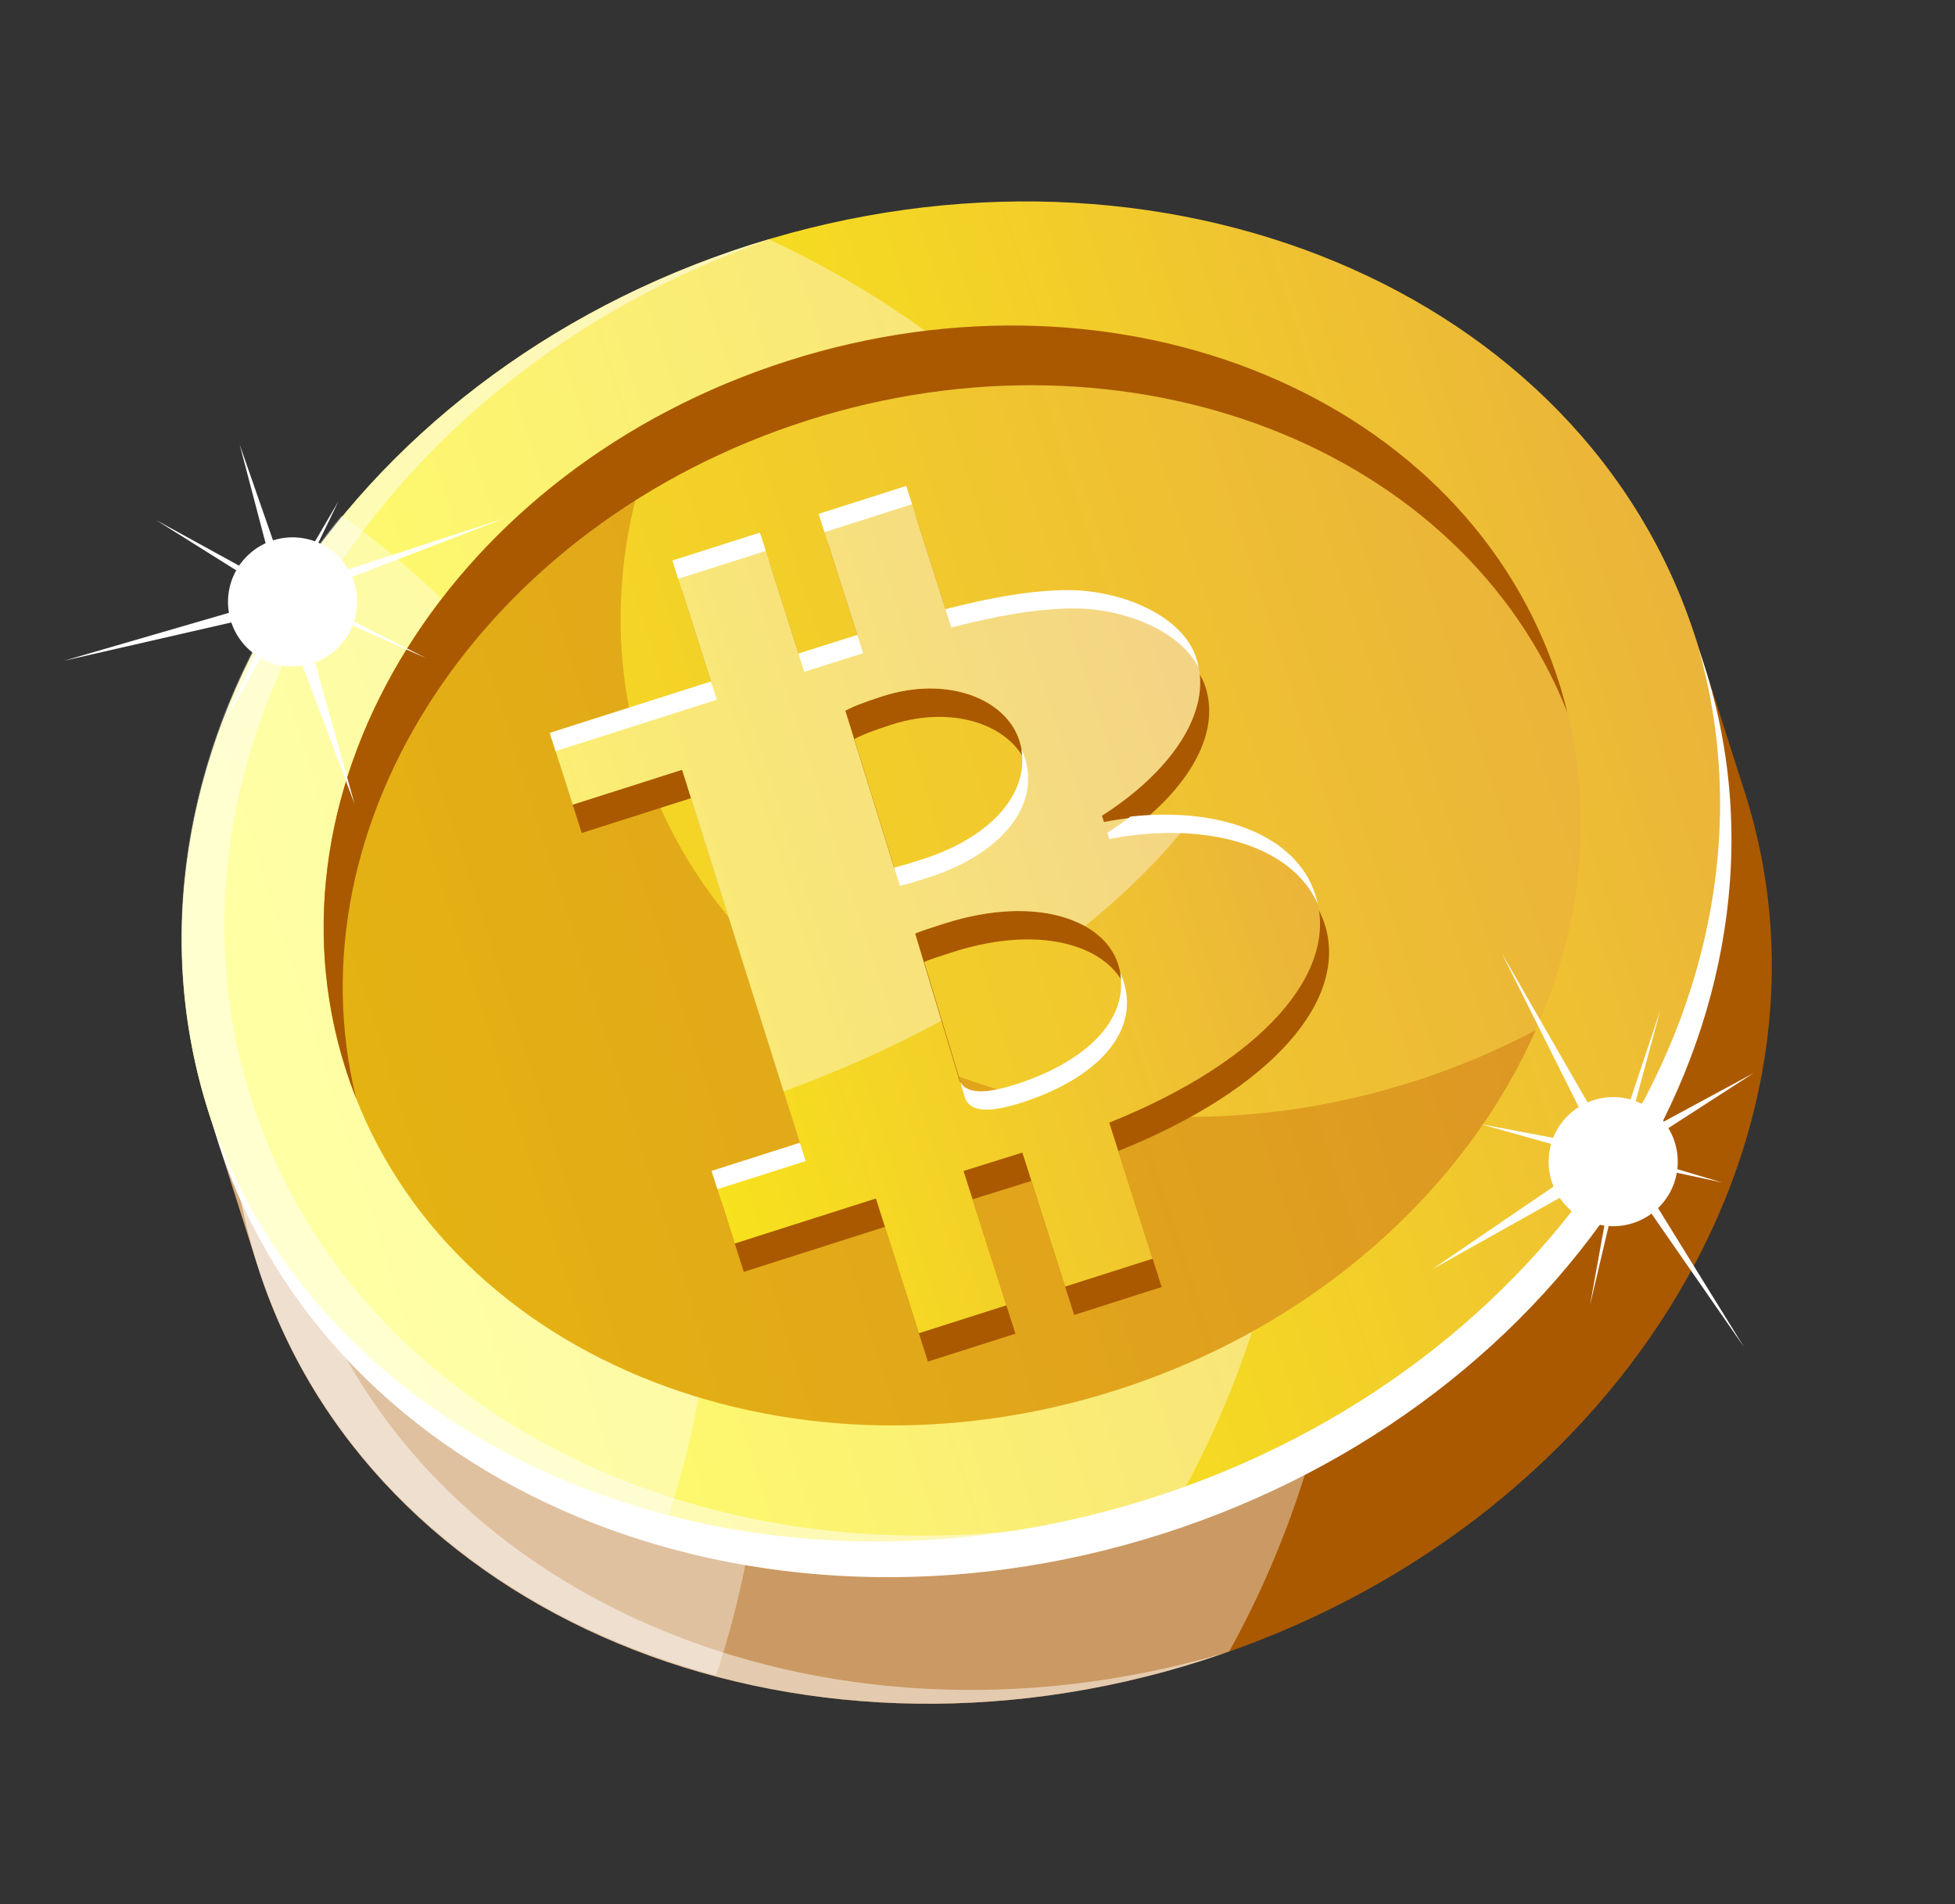 <svg width="193" height="188" viewBox="0 0 193 188" fill="none" xmlns="http://www.w3.org/2000/svg">
<rect x="0" y="0" width="193" height="188" fill="#333333" stroke="none"/>
<path d="M30.252 123.543C40.36 155.242 79.362 171.215 117.194 159.151C155.025 147.086 177.582 111.483 167.473 79.784L164.143 69.342L163.14 69.662L161.031 66.558C145.235 43.303 112.129 34.099 80.53 44.176C48.93 54.253 27.266 80.923 27.848 109.029L27.924 112.782L26.923 113.101L30.252 123.543L30.252 123.543Z" fill="url(#paint0_linear_668_31924)"/>
<path d="M79 39.387C44.655 50.34 22.207 79.551 22.82 109.134L20.604 109.841L25.46 125.071C36.429 159.466 78.181 176.867 118.719 163.939C159.257 151.012 183.227 112.652 172.259 78.258L167.402 63.027L165.19 63.733C148.561 39.256 113.345 28.435 79 39.387Z" fill="#AA5900"/>
<path opacity="0.39" d="M25.461 125.071C36.429 159.466 78.181 176.867 118.719 163.939C119.61 163.655 120.483 163.345 121.358 163.036C133.072 141.821 136.47 116.678 128.781 92.567C120.957 68.031 103.149 49.276 80.778 38.864C80.184 39.038 79.591 39.198 79 39.386C38.462 52.315 14.493 90.677 25.461 125.071Z" fill="white"/>
<path opacity="0.39" d="M38.592 66.125C24.612 83.116 18.968 104.71 25.418 124.937C31.918 145.318 49.23 159.732 70.693 165.403C76.451 148.057 77.021 129.127 71.174 110.79C65.252 92.22 53.605 76.962 38.592 66.125Z" fill="white"/>
<path opacity="0.49" d="M29.665 123.727C28.474 119.993 26.261 111.717 25.87 107.923C22.731 77.419 46.196 50.825 81.115 38.764C80.41 38.968 79.705 39.163 79 39.387C19.116 58.484 20.336 108.956 20.336 108.956C20.336 108.956 24.233 121.223 25.459 125.068C36.428 159.463 78.181 176.867 118.719 163.939C119.424 163.715 120.111 163.464 120.805 163.223C80.943 174.892 40.442 157.523 29.665 123.727Z" fill="white"/>
<path d="M25.408 108.353C35.503 140.012 74.506 155.987 112.338 143.923C150.169 131.858 172.725 96.252 162.616 64.553C152.546 32.976 113.662 16.966 75.937 28.867L75.671 28.947C60.426 33.808 47.298 42.526 37.704 54.159L35.224 57.167C24.326 71.977 20.434 89.339 24.549 105.35L24.593 105.523C24.699 105.938 24.81 106.351 24.929 106.764C24.978 106.936 25.028 107.094 25.077 107.254L25.249 107.832C25.282 107.942 25.314 108.055 25.349 108.167L25.384 108.277L25.409 108.353L25.408 108.353Z" fill="url(#paint1_linear_668_31924)"/>
<path d="M74.144 24.158C114.682 11.231 156.435 28.634 167.403 63.027C178.371 97.421 154.401 135.783 113.863 148.711C73.326 161.638 31.572 144.234 20.604 109.84C9.637 75.448 33.606 37.086 74.144 24.158Z" fill="url(#paint2_linear_668_31924)"/>
<path d="M113.612 147.923C73.771 160.628 32.753 144.033 20.944 110.805C21.112 111.396 21.288 111.985 21.476 112.574C32.444 146.968 74.197 164.372 114.735 151.445C155.273 138.517 179.242 100.154 168.274 65.761C168.087 65.173 167.888 64.59 167.684 64.011C177.294 97.94 153.455 135.218 113.612 147.923Z" fill="white"/>
<path opacity="0.39" d="M20.604 109.84C31.572 144.235 73.325 161.638 113.863 148.711C114.753 148.426 115.625 148.113 116.501 147.804C128.214 126.59 131.613 101.448 123.924 77.336C116.101 52.803 98.291 34.044 75.921 23.634C75.327 23.808 74.735 23.969 74.143 24.157C33.606 37.086 9.636 75.448 20.604 109.84Z" fill="white"/>
<path opacity="0.39" d="M33.736 50.896C19.754 67.884 14.111 89.481 20.561 109.706C27.06 130.088 44.372 144.499 65.836 150.174C71.594 132.827 72.164 113.896 66.317 95.56C60.395 76.989 48.748 61.733 33.736 50.896Z" fill="white"/>
<path opacity="0.49" d="M24.808 108.497C14.032 74.703 37.001 37.096 76.259 23.534C75.554 23.739 74.848 23.932 74.143 24.156C33.605 37.084 9.636 75.446 20.603 109.838C31.572 144.235 73.325 161.636 113.862 148.709C114.567 148.484 115.254 148.231 115.948 147.992C76.087 159.662 35.586 142.294 24.808 108.497Z" fill="white"/>
<path d="M77.8 35.623C110.876 25.075 144.94 39.273 153.889 67.336C162.837 95.397 143.281 126.697 110.206 137.244C77.132 147.791 43.068 133.59 34.119 105.53C25.17 77.467 44.726 46.17 77.8 35.623Z" fill="url(#paint3_linear_668_31924)"/>
<path opacity="0.35" d="M139.521 106.783C106.447 117.33 72.38 103.131 63.432 75.071C59.776 63.607 60.879 51.605 65.715 40.697C40.16 54.199 26.328 81.096 34.122 105.537C43.069 133.596 77.135 147.796 110.208 137.249C129.772 131.01 144.607 117.51 151.609 101.714C147.825 103.715 143.786 105.423 139.521 106.783Z" fill="#BF5B00"/>
<path d="M79.68 41.52C111.591 31.343 144.416 44.201 154.727 70.316C154.483 69.32 154.204 68.325 153.889 67.336C144.94 39.273 110.875 25.076 77.8 35.623C44.726 46.17 25.17 77.467 34.119 105.53C34.434 106.519 34.783 107.491 35.161 108.445C28.45 81.181 47.773 51.694 79.68 41.52Z" fill="#AA5900"/>
<path d="M27.64 59.039L23.656 43.874L28.601 58.095L49.719 51.203L29.333 59.055L34.996 79.35L27.84 60.308L6.274 65.248L27.64 59.039Z" fill="white"/>
<path d="M28.219 58.387L33.414 49.486L29.103 58.394L42.122 65.008L28.997 59.181L22.196 71.243L27.718 59.068L15.4 51.341L28.219 58.387Z" fill="white"/>
<path d="M33.432 54.96C35.899 57.475 35.858 61.509 33.347 63.976C30.834 66.442 26.8 66.402 24.332 63.891C21.868 61.379 21.904 57.343 24.416 54.877C26.93 52.411 30.966 52.449 33.432 54.96Z" fill="url(#paint4_radial_668_31924)"/>
<path d="M159.338 113.391L173.133 105.936L160.481 114.102L172.171 132.993L159.722 115.042L141.345 125.342L158.151 113.888L148.253 94.099L159.338 113.391Z" fill="white"/>
<path d="M160.108 113.799L169.986 116.744L160.311 114.659L156.962 128.875L159.52 114.743L146.191 110.988L159.327 113.476L163.924 99.68L160.108 113.799Z" fill="white"/>
<path d="M164.67 118.056C162.812 121.044 158.88 121.962 155.89 120.103C152.903 118.247 151.984 114.314 153.841 111.327C155.701 108.337 159.63 107.418 162.619 109.278C165.61 111.134 166.529 115.064 164.67 118.056Z" fill="url(#paint5_radial_668_31924)"/>
<path d="M130.78 91.253C128.685 84.683 119.606 82.064 109.875 83.959L109.675 83.333C116.224 79.178 120.712 73.18 119.016 67.86C117.744 63.871 111.979 61.229 106.427 61.189C102.716 61.206 98.749 61.914 94.275 63.074L90.395 50.906L81.755 53.661L85.566 65.612C83.921 66.128 82.212 66.671 80.423 67.242C80.217 67.308 79.998 67.377 79.763 67.452L75.955 55.511L67.316 58.266L71.124 70.207C63.636 72.595 55.209 75.282 55.209 75.282C55.209 75.282 56.78 80.211 57.428 82.243L68.228 78.799L79.892 115.753C79.892 115.753 79.667 115.825 79.443 115.896L71.183 118.53L73.428 125.57C73.428 125.57 82.569 122.655 87.362 121.127L91.604 134.429L100.243 131.674L96.013 118.408C98 117.788 100.078 117.14 101.824 116.592L106.043 129.824L114.683 127.069L110.4 113.639C125.772 107.467 133.126 98.611 130.78 91.253ZM84.344 72.971C85.073 72.567 86.167 72.133 88.065 71.528C94.433 69.497 100.208 71.789 101.531 75.936C103.077 80.786 99.049 85.516 92.011 87.761C91.23 88.01 89.555 88.544 89.195 88.572L84.344 72.971ZM101.194 109.995C98.626 110.814 96.156 111.169 95.608 109.448L91.241 94.985C91.437 94.837 93.001 94.338 94.119 93.981C103.166 91.097 109.876 93.611 111.273 97.99C112.944 103.23 108.342 107.716 101.194 109.995Z" fill="#AA5900"/>
<path d="M129.888 88.454C127.792 81.883 118.713 79.264 108.982 81.159L108.783 80.534C115.332 76.378 119.819 70.38 118.124 65.061C116.851 61.072 111.087 58.429 105.535 58.391C101.823 58.407 97.857 59.115 93.383 60.275L89.502 48.106L80.863 50.861L84.674 62.812C83.028 63.327 81.319 63.871 79.531 64.442C79.324 64.507 79.105 64.577 78.871 64.652L75.062 52.711L66.423 55.466L70.232 67.408C62.744 69.796 54.316 72.483 54.316 72.483C54.316 72.483 55.888 77.411 56.536 79.445L67.336 76.001L79 112.955C79 112.955 78.775 113.027 78.551 113.098L70.291 115.732L72.536 122.771C72.536 122.771 81.676 119.856 86.47 118.328L90.712 131.63L99.351 128.875L95.121 115.609C97.108 114.99 99.185 114.341 100.931 113.792L105.151 127.025L113.79 124.27L109.507 110.839C124.88 104.667 132.234 95.812 129.888 88.454ZM83.451 70.171C84.181 69.767 85.274 69.333 87.172 68.728C93.54 66.697 99.316 68.989 100.638 73.135C102.184 77.985 98.157 82.716 91.119 84.961C90.338 85.21 88.663 85.744 88.302 85.773L83.451 70.171ZM100.301 107.195C97.734 108.014 95.264 108.371 94.715 106.649L90.348 92.185C90.545 92.038 92.108 91.539 93.227 91.183C102.274 88.297 108.984 90.811 110.38 95.19C112.052 100.432 107.449 104.915 100.301 107.195Z" fill="url(#paint6_linear_668_31924)"/>
<path opacity="0.39" d="M90.346 92.186C90.545 92.038 92.108 91.539 93.227 91.183C99.115 89.305 104.011 89.714 107.099 91.437C111.366 88.002 114.968 84.38 117.778 80.693C115.042 80.414 112.044 80.562 108.981 81.159L108.782 80.534C115.333 76.377 119.818 70.38 118.123 65.062C116.85 61.072 111.087 58.429 105.536 58.391C101.824 58.407 97.858 59.115 93.384 60.275L89.503 48.105L80.862 50.861L84.673 62.812C83.029 63.327 81.32 63.871 79.532 64.441C79.325 64.507 79.106 64.577 78.871 64.652L75.063 52.71L66.424 55.465L70.232 67.408C62.745 69.796 54.317 72.483 54.317 72.483C54.317 72.483 55.889 77.411 56.537 79.445L67.337 76.001L77.361 107.763C82.92 105.728 88.143 103.369 92.939 100.768L90.346 92.186ZM83.451 70.171C84.181 69.767 85.274 69.333 87.172 68.728C93.54 66.697 99.316 68.989 100.638 73.135C102.184 77.985 98.155 82.717 91.119 84.961C90.338 85.21 88.661 85.745 88.3 85.773L83.451 70.171Z" fill="white"/>
<path d="M91.078 84.831C90.303 85.078 88.657 85.603 88.275 85.641L88.838 87.451C89.198 87.422 90.872 86.888 91.654 86.638C98.692 84.394 102.72 79.663 101.173 74.814C101.082 74.527 100.966 74.252 100.833 73.984C101.583 78.482 97.641 82.738 91.078 84.831Z" fill="white"/>
<path d="M100.26 107.065C97.833 107.839 95.498 108.198 94.782 106.784L95.25 108.326C95.799 110.048 98.268 109.691 100.836 108.872C107.985 106.592 112.586 102.108 110.915 96.868C110.826 96.588 110.713 96.316 110.582 96.052C111.412 100.864 106.955 104.931 100.26 107.065Z" fill="white"/>
<path d="M93.918 61.953C98.392 60.794 102.358 60.085 106.069 60.068C111.239 60.105 116.588 62.4 118.327 65.935C118.27 65.599 118.186 65.262 118.081 64.931C116.809 60.942 111.044 58.3 105.492 58.261C101.78 58.276 97.814 58.984 93.34 60.144L93.917 61.953L93.918 61.953Z" fill="white"/>
<path d="M111.603 80.622C110.876 81.177 110.112 81.708 109.318 82.213L109.517 82.838C118.796 81.03 127.479 83.33 130.083 89.245C130.019 88.936 129.944 88.628 129.847 88.324C127.944 82.359 120.283 79.65 111.603 80.622Z" fill="white"/>
<path d="M78.957 112.824C78.957 112.824 78.732 112.895 78.508 112.967L70.248 115.601L70.825 117.409L79.085 114.775C79.308 114.704 79.534 114.632 79.534 114.632L67.87 77.679L67.865 77.681L78.957 112.824Z" fill="white"/>
<path d="M75.02 52.582L66.381 55.337L66.957 57.145L75.597 54.39L75.02 52.582Z" fill="white"/>
<path d="M54.849 74.16C54.849 74.16 63.277 71.473 70.765 69.085L70.189 67.279C62.701 69.666 54.273 72.354 54.273 72.354C54.273 72.354 54.516 73.114 54.849 74.16Z" fill="white"/>
<path d="M84.631 62.684C82.985 63.199 81.277 63.743 79.488 64.313C79.282 64.379 79.062 64.449 78.828 64.524L79.404 66.33C79.638 66.255 79.859 66.185 80.064 66.12C81.853 65.549 83.561 65.005 85.208 64.491L84.631 62.684Z" fill="white"/>
<path d="M89.46 47.977L80.82 50.733L81.397 52.54L90.036 49.785L89.46 47.977Z" fill="white"/>
<defs>
<linearGradient id="paint0_linear_668_31924" x1="30.251" y1="123.543" x2="167.472" y2="79.784" gradientUnits="userSpaceOnUse">
<stop stop-color="#F8E31C"/>
<stop offset="1" stop-color="#EBB43A"/>
</linearGradient>
<linearGradient id="paint1_linear_668_31924" x1="25.395" y1="108.314" x2="162.616" y2="64.555" gradientUnits="userSpaceOnUse">
<stop stop-color="#F8E31C"/>
<stop offset="1" stop-color="#EBB43A"/>
</linearGradient>
<linearGradient id="paint2_linear_668_31924" x1="20.605" y1="109.841" x2="167.403" y2="63.028" gradientUnits="userSpaceOnUse">
<stop offset="0.073" stop-color="#FFFF0A"/>
<stop offset="1" stop-color="#EBB43A"/>
</linearGradient>
<linearGradient id="paint3_linear_668_31924" x1="34.119" y1="105.531" x2="153.889" y2="67.336" gradientUnits="userSpaceOnUse">
<stop stop-color="#F8E31C"/>
<stop offset="1" stop-color="#EBB43A"/>
</linearGradient>
<radialGradient id="paint4_radial_668_31924" cx="0" cy="0" r="1" gradientUnits="userSpaceOnUse" gradientTransform="translate(28.882 59.426) rotate(-44.465) scale(6.375 6.375)">
<stop stop-color="white"/>
<stop offset="0.636" stop-color="white"/>
<stop offset="1" stop-color="white"/>
</radialGradient>
<radialGradient id="paint5_radial_668_31924" cx="0" cy="0" r="1" gradientUnits="userSpaceOnUse" gradientTransform="translate(159.255 114.691) rotate(31.859) scale(6.374)">
<stop stop-color="white"/>
<stop offset="0.636" stop-color="white"/>
<stop offset="1" stop-color="white"/>
</radialGradient>
<linearGradient id="paint6_linear_668_31924" x1="62.651" y1="98.622" x2="126.625" y2="78.221" gradientUnits="userSpaceOnUse">
<stop stop-color="#F8E31C"/>
<stop offset="1" stop-color="#EBB43A"/>
</linearGradient>
</defs>
</svg>
